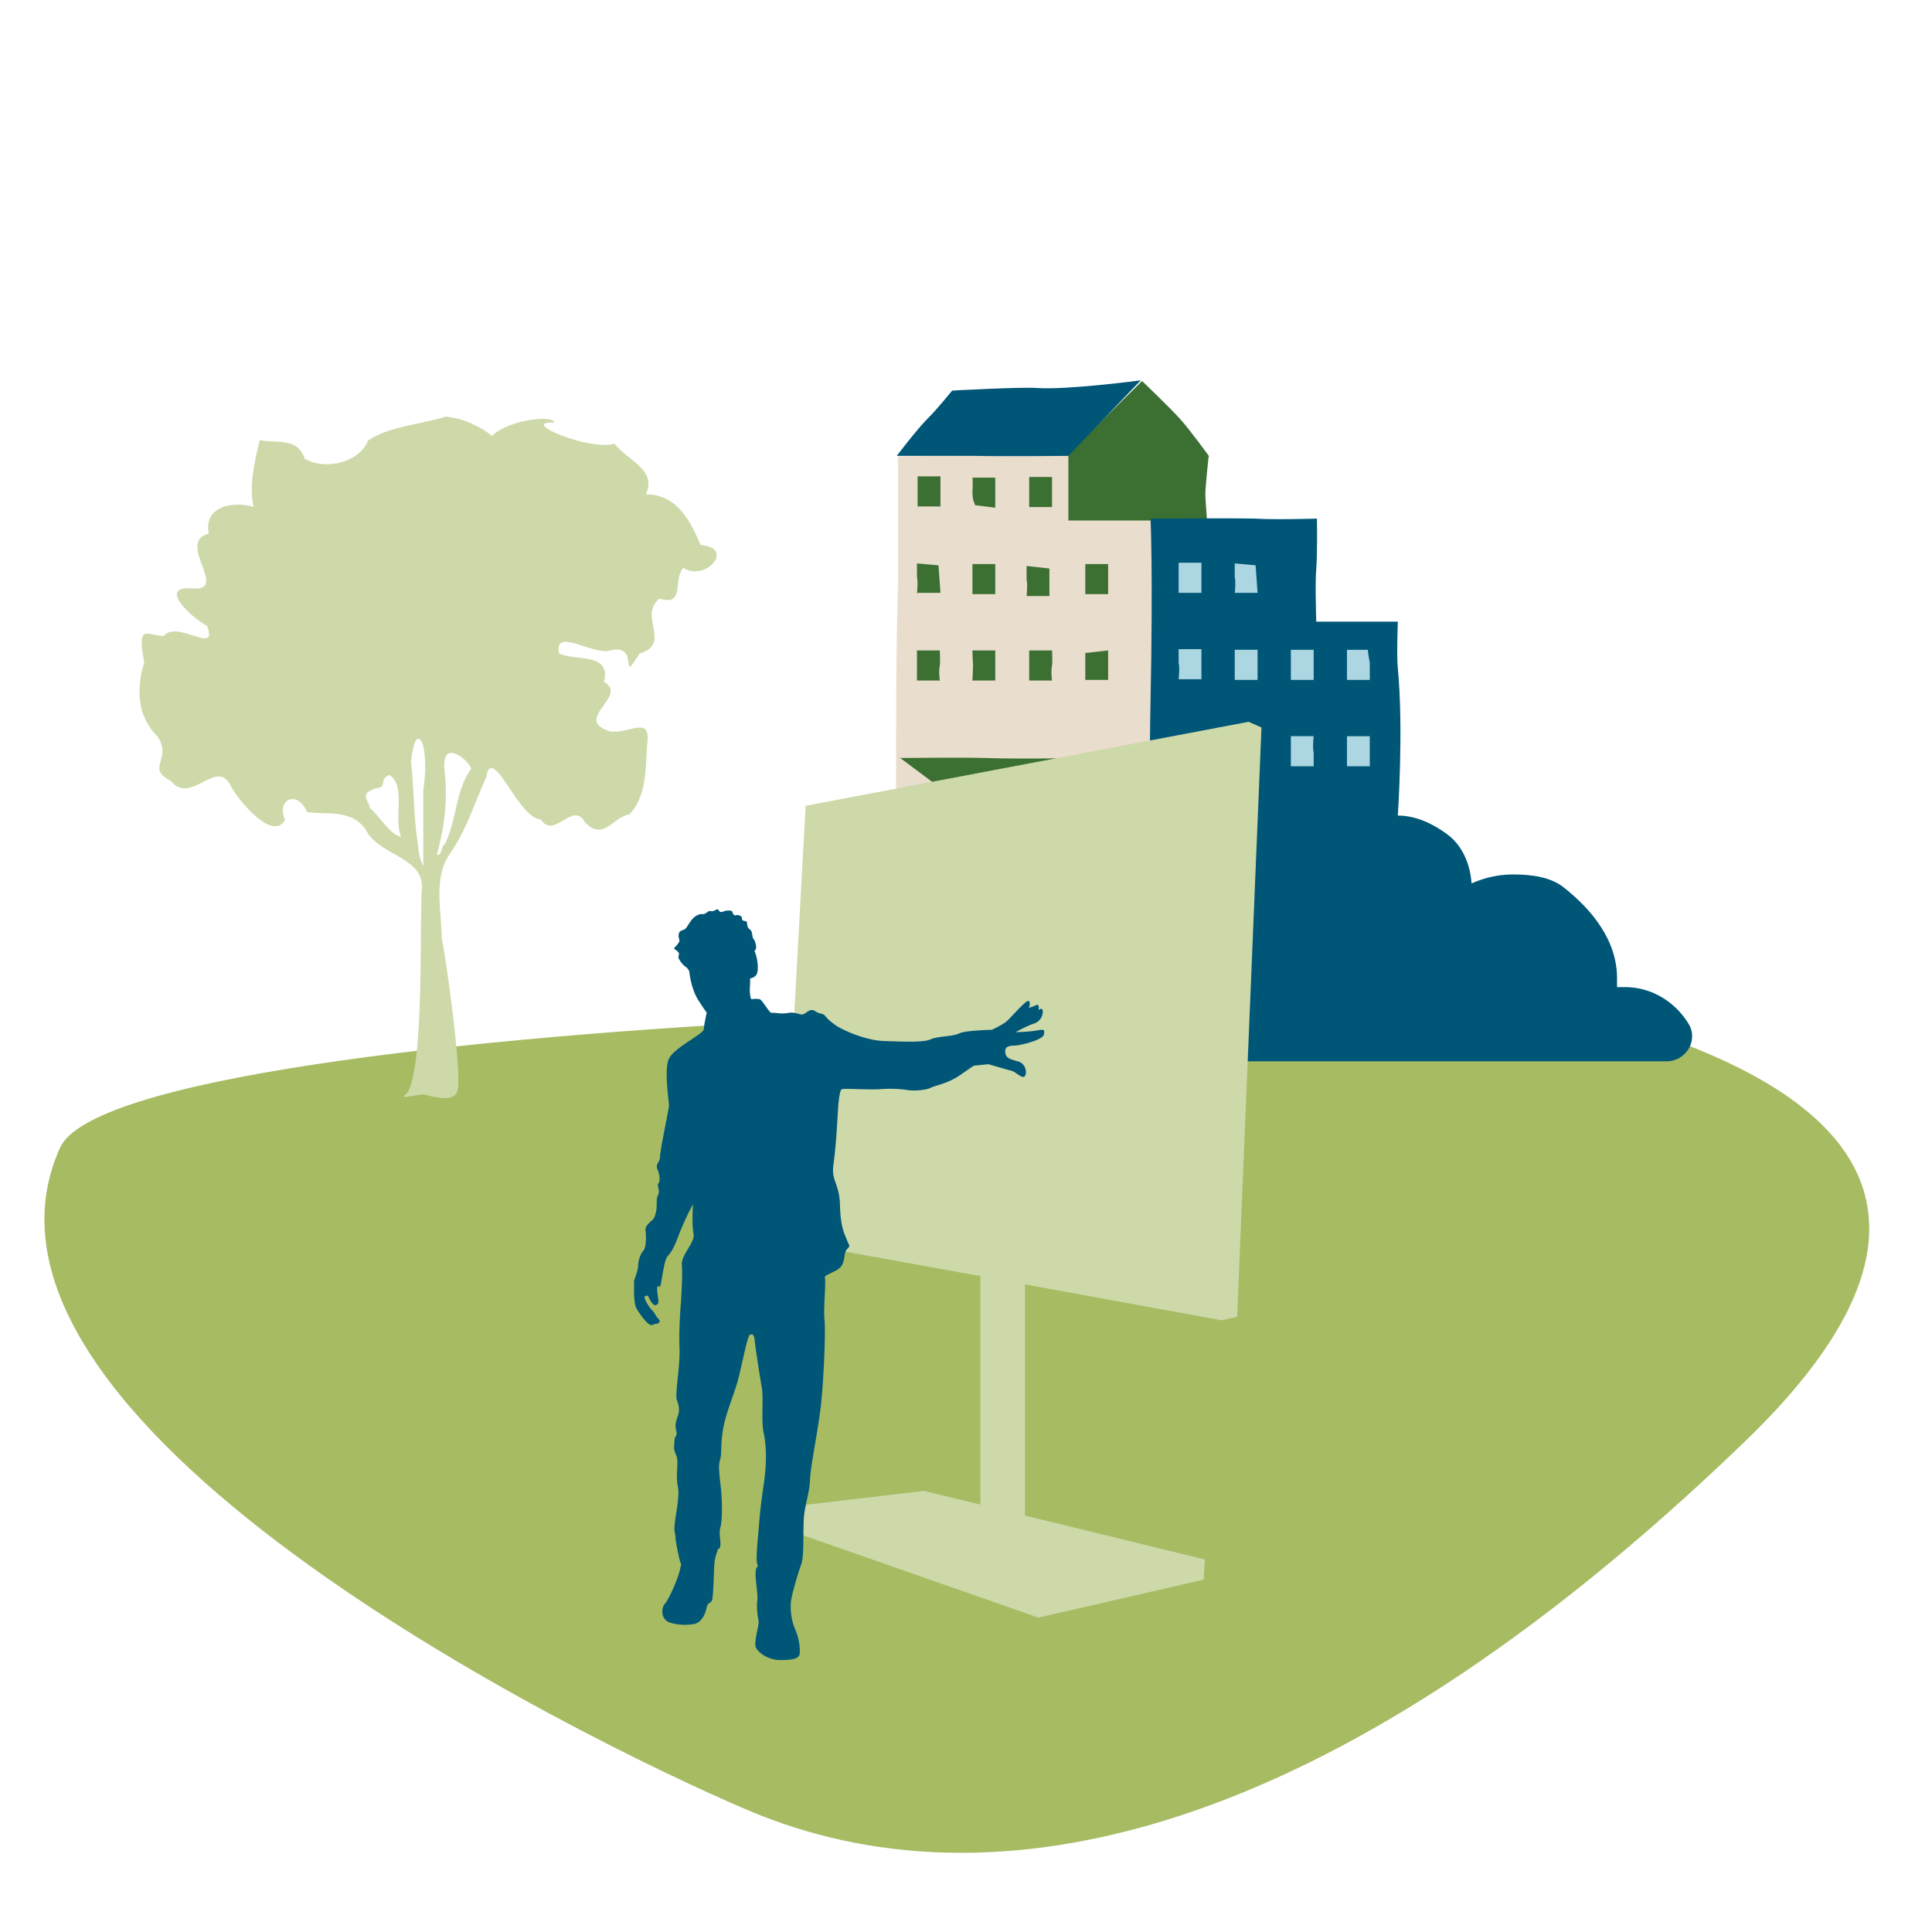<svg width="91" height="91" fill="none" xmlns="http://www.w3.org/2000/svg"><path d="M82.189 67.895c8.534-8.229 8.119-14.851-3.768-19.058-7.859-2.783-72.705-1.193-75.594 5.224-5.778 12.817 24.16 27.7 32.42 31.21 11.317 4.802 27.182 1.682 46.942-17.376Z" fill="#A7BB63"/><path d="M18.316 36.49c.84.454.203 2.101.58 2.925-.55-.114-.985-.938-1.477-1.364 0-.34-.666-.71.492-.965.232-.057 0-.426.405-.568v-.029Zm2.954-1.023c.318 0 .81.426.926.738-.753 1.023-.666 2.414-1.245 3.55-.203.114-.087.512-.376.512.405-1.477.52-2.784.347-4.147 0-.483.116-.653.319-.653h.029Zm-1.535-.654c.232 0 .405 1.137.203 2.386v3.607c-.174-.397-.203-.51-.29-1.306-.174-1.193-.145-2.414-.29-3.636.087-.766.232-1.079.348-1.079l.03.029Zm1.187-15.166c-1.129.34-2.664.455-3.59 1.108-.405 1.022-1.969 1.42-2.982.852-.319-1.023-1.332-.71-2.114-.88-.232.965-.521 2.101-.29 3.152-.868-.284-2.374-.085-2.113 1.25-1.593.426 1.042 2.755-.81 2.584-1.651-.114.086 1.449.723 1.761.58 1.448-1.419-.312-2.027.483-.81-.029-1.274-.625-.926 1.25-.377 1.22-.348 2.527.637 3.493.695 1.08-.58 1.477.608 2.073.984 1.221 2.2-1.193 2.866.313.406.71 1.97 2.556 2.52 1.533-.435-.994.607-1.42 1.042-.369.897.142 2.171-.17 2.808.909.608 1.108 2.606 1.221 2.606 2.613-.145 1.363.145 8.52-.724 9.742-.58.369.724-.057.898.056.608.17 1.39.313 1.505-.227.203-.88-.608-6.617-.753-7.129 0-1.306-.405-2.783.348-3.947.81-1.136 1.158-2.358 1.737-3.636.29-1.704 1.506 1.932 2.577 1.96.637.994 1.506-.909 2.085.142.897.909 1.302-.256 2.084-.37.81-.794.782-2.186.84-3.294.232-1.448-.898-.454-1.766-.625-1.766-.568.926-1.647-.26-2.329.347-1.391-1.333-.965-2.114-1.335-.29-1.278 1.65.114 2.403-.142 1.476-.369.347 1.761 1.39.142 1.534-.454-.087-1.76.926-2.584 1.245.37.608-.852 1.13-1.449 1.013.682 2.49-.937.81-1.079-.463-1.107-1.1-2.386-2.577-2.386.55-1.164-.869-1.59-1.477-2.385-1.071.369-4.603-1.051-2.837-.994 0-.37-2.172-.142-2.924.625-.522-.398-1.274-.824-2.23-.91" fill="#CED9A9"/><path d="m45.988 38.294.185 11.697h-3.78s-.093-3.708 0-6.542c.092-2.864 0-7.778 0-7.778l3.626 2.623h-.03Z" fill="#A7BB63"/><path d="M56.928 21.503s-.154 1.416-.154 1.778c0 .302.154 2.2.154 2.2l-6.67-.18v-3.859l3.535-3.497s1.352 1.297 1.782 1.779c.492.543 1.383 1.779 1.383 1.779" fill="#3B7032"/><path d="M50.322 24.517v-3.165l-8.021.15V27.473c-.215 5.788 0 22.55 0 22.55h12.293V24.516h-4.272Z" fill="#E9DDCD"/><path d="M42.269 21.472h3.657c1.199.03 4.395 0 4.395 0l3.411-3.557s-3.411.452-4.856.362c-.768-.06-4.026.12-4.026.12s-.737.905-1.137 1.297c-.491.482-1.475 1.778-1.475 1.778" fill="#005677"/><path d="M43.221 23.854h1.076v-1.417H43.22v1.417Zm0 4.07h1.076l-.092-1.296-1.015-.09v.632c.062.271 0 .784 0 .784l.031-.03Zm1.045 3.406c.03-.18 0-.693 0-.693H43.19v1.417h1.076s-.061-.422 0-.693v-.03Zm1.66-7.536.952.12v-1.417h-1.075s.03.181 0 .694c0 .392.123.573.123.573v.03Zm-.123 4.19h1.075v-1.417h-1.075v1.417Zm0 4.07h1.075v-1.417h-1.075s0 .271.03.693c0 .181-.03.694-.03.694v.03Zm3.626-5.276-1.076-.12v.633c.062.271 0 .784 0 .784h1.076v-1.297Zm-.953-2.894h1.076v-1.417h-1.076v1.417Zm1.076 7.446c.03-.18 0-.693 0-.693h-1.076v1.417h1.076s-.062-.422 0-.693v-.03Zm1.567-3.346h1.076v-1.417h-1.076v1.417Zm1.076 4.07v-1.417l-1.076.12v1.267h1.076v.03Z" fill="#3B7032"/><path d="M54.285 49.99h24.217c.89 0 1.505-.964 1.044-1.748-.614-1.025-1.72-1.748-3.011-1.748h-.37v-.422c0-1.84-1.26-3.286-2.52-4.281-.614-.483-1.505-.603-2.365-.603-.707 0-1.353.15-1.967.422-.062-.935-.461-1.839-1.199-2.352-.584-.422-1.383-.844-2.274-.844 0 0 .276-4.07 0-6.933-.062-.543 0-2.201 0-2.201h-3.842s-.061-1.869 0-2.472c.062-.874.031-2.381.031-2.381s-2.059.06-2.889 0c-1.352-.03-4.948 0-4.948 0s.123 2.562 0 8.591c-.092 4.22 0 16.912 0 16.912" fill="#005677"/><path d="M64.52 34.676h-1.076v1.417h1.075v-1.417Zm-5.287 0-1.075.09v1.297h1.075v-1.417.03Zm0-4.07h-1.075v1.418h1.075v-1.417Zm-2.643 4.07h-1.075v1.417h1.075v-1.417Zm-1.075-6.752h1.075v-1.417h-1.075v1.417Zm0 4.07h1.075v-1.417h-1.075v.633c.061.271 0 .784 0 .784Zm2.643-4.07h1.075l-.092-1.297-.983-.09v.633c.061.271 0 .784 0 .784v-.03Zm2.643 4.1h1.075v-1.417h-1.075v1.417Zm1.075 4.07v-.634c-.061-.271 0-.784 0-.784h-1.075v1.417h1.075Zm2.643-4.884c-.061-.272-.092-.603-.092-.603h-.983v1.417h1.075v-.814Z" fill="#ACD7E2"/><path d="m42.36 35.671 3.473 2.593s2.244.512 3.012.482c1.475-.09 5.44.362 5.44.362l-3.412-3.406s-2.827.06-4.487 0c-1.014-.03-4.026 0-4.026 0" fill="#3B7032"/><path d="M54.254 39.078V50.02l-8.236.06-.062-4.431-.092-7.356 4.794.362c.892.06 3.596.482 3.596.482" fill="#A7BB63"/><path d="m58.81 33.998-20.864 3.955-1.118 20.461 9.348 1.691v10.762l-2.654-.643-7.489.88.014.588 12.863 4.5 7.786-1.789.053-.95-8.472-2.069V60.497l9.267 1.691.728-.168 1.145-27.756" fill="#CED9A9"/><path d="M33.045 43.055c-.108 0-.337.07-.512.335-.188.252-.188.364-.377.42-.188.055-.202.181-.188.335.027.154.094.154-.081.363-.175.21-.189.126 0 .28.188.154.027.195.08.35.068.153.23.349.337.404.095.07.162.21.162.21s.067.755.39 1.3c.337.531.432.643.432.643s-.121.53-.135.769c0 .237-1.4.88-1.643 1.397-.243.517 0 2.013 0 2.194 0 .182-.418 2.097-.418 2.404 0 .308-.242.35-.121.63.121.293.121.558.04.656-.08.098.081.336 0 .503-.08.168-.08.238-.08.503 0 .266-.068.601-.216.727s-.337.294-.31.475c.027.182.054.797-.108.965-.148.167-.242.489-.242.712 0 .21-.189.685-.189.685v.308s-.026.74.108.992c.135.252.552.839.728.797.161-.042.175-.07.175-.07s.067.042.161-.042c.081-.084 0-.154-.067-.224s-.108-.21-.27-.377c-.161-.168-.377-.545-.336-.629.04-.07.162-.028.162-.028s.201.475.35.433c.148-.056.161-.07.094-.53-.067-.476.067-.35.067-.35s.04.07.081-.084c.04-.154.148-.964.256-1.216.108-.252.242-.168.566-1.048.337-.88.7-1.524.7-1.524s-.067.965.027 1.384c.081.42-.593.992-.552 1.468.04.475-.027 1.495-.04 1.733-.028.237-.108 1.495-.068 2.236.027.727-.215 2.152-.135 2.376.081.223.149.447.081.684-.067.238-.188.434-.108.755.081.322-.08.238-.08.531 0 .294-.068.308.08.643.149.35-.04.853.081 1.482s-.229 1.719-.148 2.138c.081.433-.027.084.162 1.006.188.923.188.238.107.685-.08.447-.538 1.482-.727 1.691-.188.21-.202.755.243.895a2.4 2.4 0 0 0 1.158.056c.256-.056.471-.35.552-.727.081-.391.23-.154.283-.475.054-.322.067-1.524.108-1.775.04-.252.162-.56.162-.56s.107.043.107-.237c0-.28-.08-.475 0-.783.081-.307.108-1.09 0-2.026-.107-.937-.067-.937 0-1.216.068-.293 0-.629.122-1.356.12-.727.47-1.523.687-2.264.201-.74.457-2.152.579-2.194.12-.056.202-.028.229.293.027.322.242 1.678.336 2.223.081.53-.04 1.551.081 2.096.121.531.162 1.398 0 2.46-.161 1.076-.188 1.523-.242 2.166-.054.643-.135 1.412-.054 1.566.08.153-.067.07-.081.363-.027.307.121 1.118.08 1.328-.04.21 0 .74.055.95.054.21-.256 1.062-.108 1.314.148.251.606.559 1.118.559.512 0 .916-.042.93-.308.026-.251-.028-.712-.203-1.118-.188-.405-.27-1.034-.188-1.453.08-.434.35-1.328.471-1.65.121-.321.081-1.285.108-2.012.027-.727.27-1.272.296-1.929.027-.67.35-2.166.499-3.382.148-1.216.242-3.62.188-4.15-.067-.532.081-1.818.014-2-.054-.167.646-.28.808-.6.162-.322.08-.573.242-.755.162-.168.108-.126 0-.406-.107-.28-.31-.586-.336-1.649-.027-1.062-.418-1.132-.31-1.915.107-.782.161-1.677.188-2.138.027-.461.068-1.383.216-1.425.162-.042 1.333.041 1.832 0 .498-.042.996 0 1.239.041.242.043.849.029 1.118-.111.27-.126.808-.196 1.387-.601.58-.406.633-.434.633-.434l.687-.07s.862.252 1.078.308c.202.042.458.35.606.28.148-.07.121-.601-.27-.713-.39-.112-.592-.154-.619-.433-.027-.28.148-.308.485-.322.337-.028 1.293-.28 1.333-.517.04-.238.027-.252-.31-.196-.336.07-1.023.084-1.023.084s.525-.293.862-.405a.587.587 0 0 0 .417-.601c-.026-.196-.201-.028-.201-.028s.08-.322-.108-.238c-.189.084-.337.126-.337.126s.108-.35-.054-.321c-.162.028-.808.796-1.01.964-.202.168-.687.391-.687.391s-1.253.028-1.536.168c-.282.154-1.01.126-1.346.28-.337.153-1.186.111-2.156.083-.97-.028-2.047-.559-2.29-.726-.242-.168-.377-.28-.511-.448-.135-.167-.243-.07-.485-.237-.243-.168-.431.126-.58.154-.148.028-.363-.126-.686-.07-.324.07-.647-.028-.768 0s-.431-.601-.58-.643c-.148-.042-.39 0-.39 0s-.094-.14-.067-.601c.027-.461 0-.378 0-.378s.242-.027.323-.21c.08-.18.054-.572-.027-.852-.08-.28-.094-.223-.094-.223s.148-.084.067-.35c-.067-.265-.135-.21-.148-.363-.027-.154-.027-.238-.121-.308-.095-.07-.122-.153-.135-.293 0-.154-.148-.07-.216-.154-.067-.084.04-.14-.134-.21-.175-.07-.135.029-.256-.027s0-.21-.243-.21c-.242 0-.256.07-.377.07-.108 0-.08-.112-.175-.126-.04 0-.135.07-.202.084-.08.014-.135-.014-.189 0-.08.028-.175.154-.296.14" fill="#005677"/></svg>